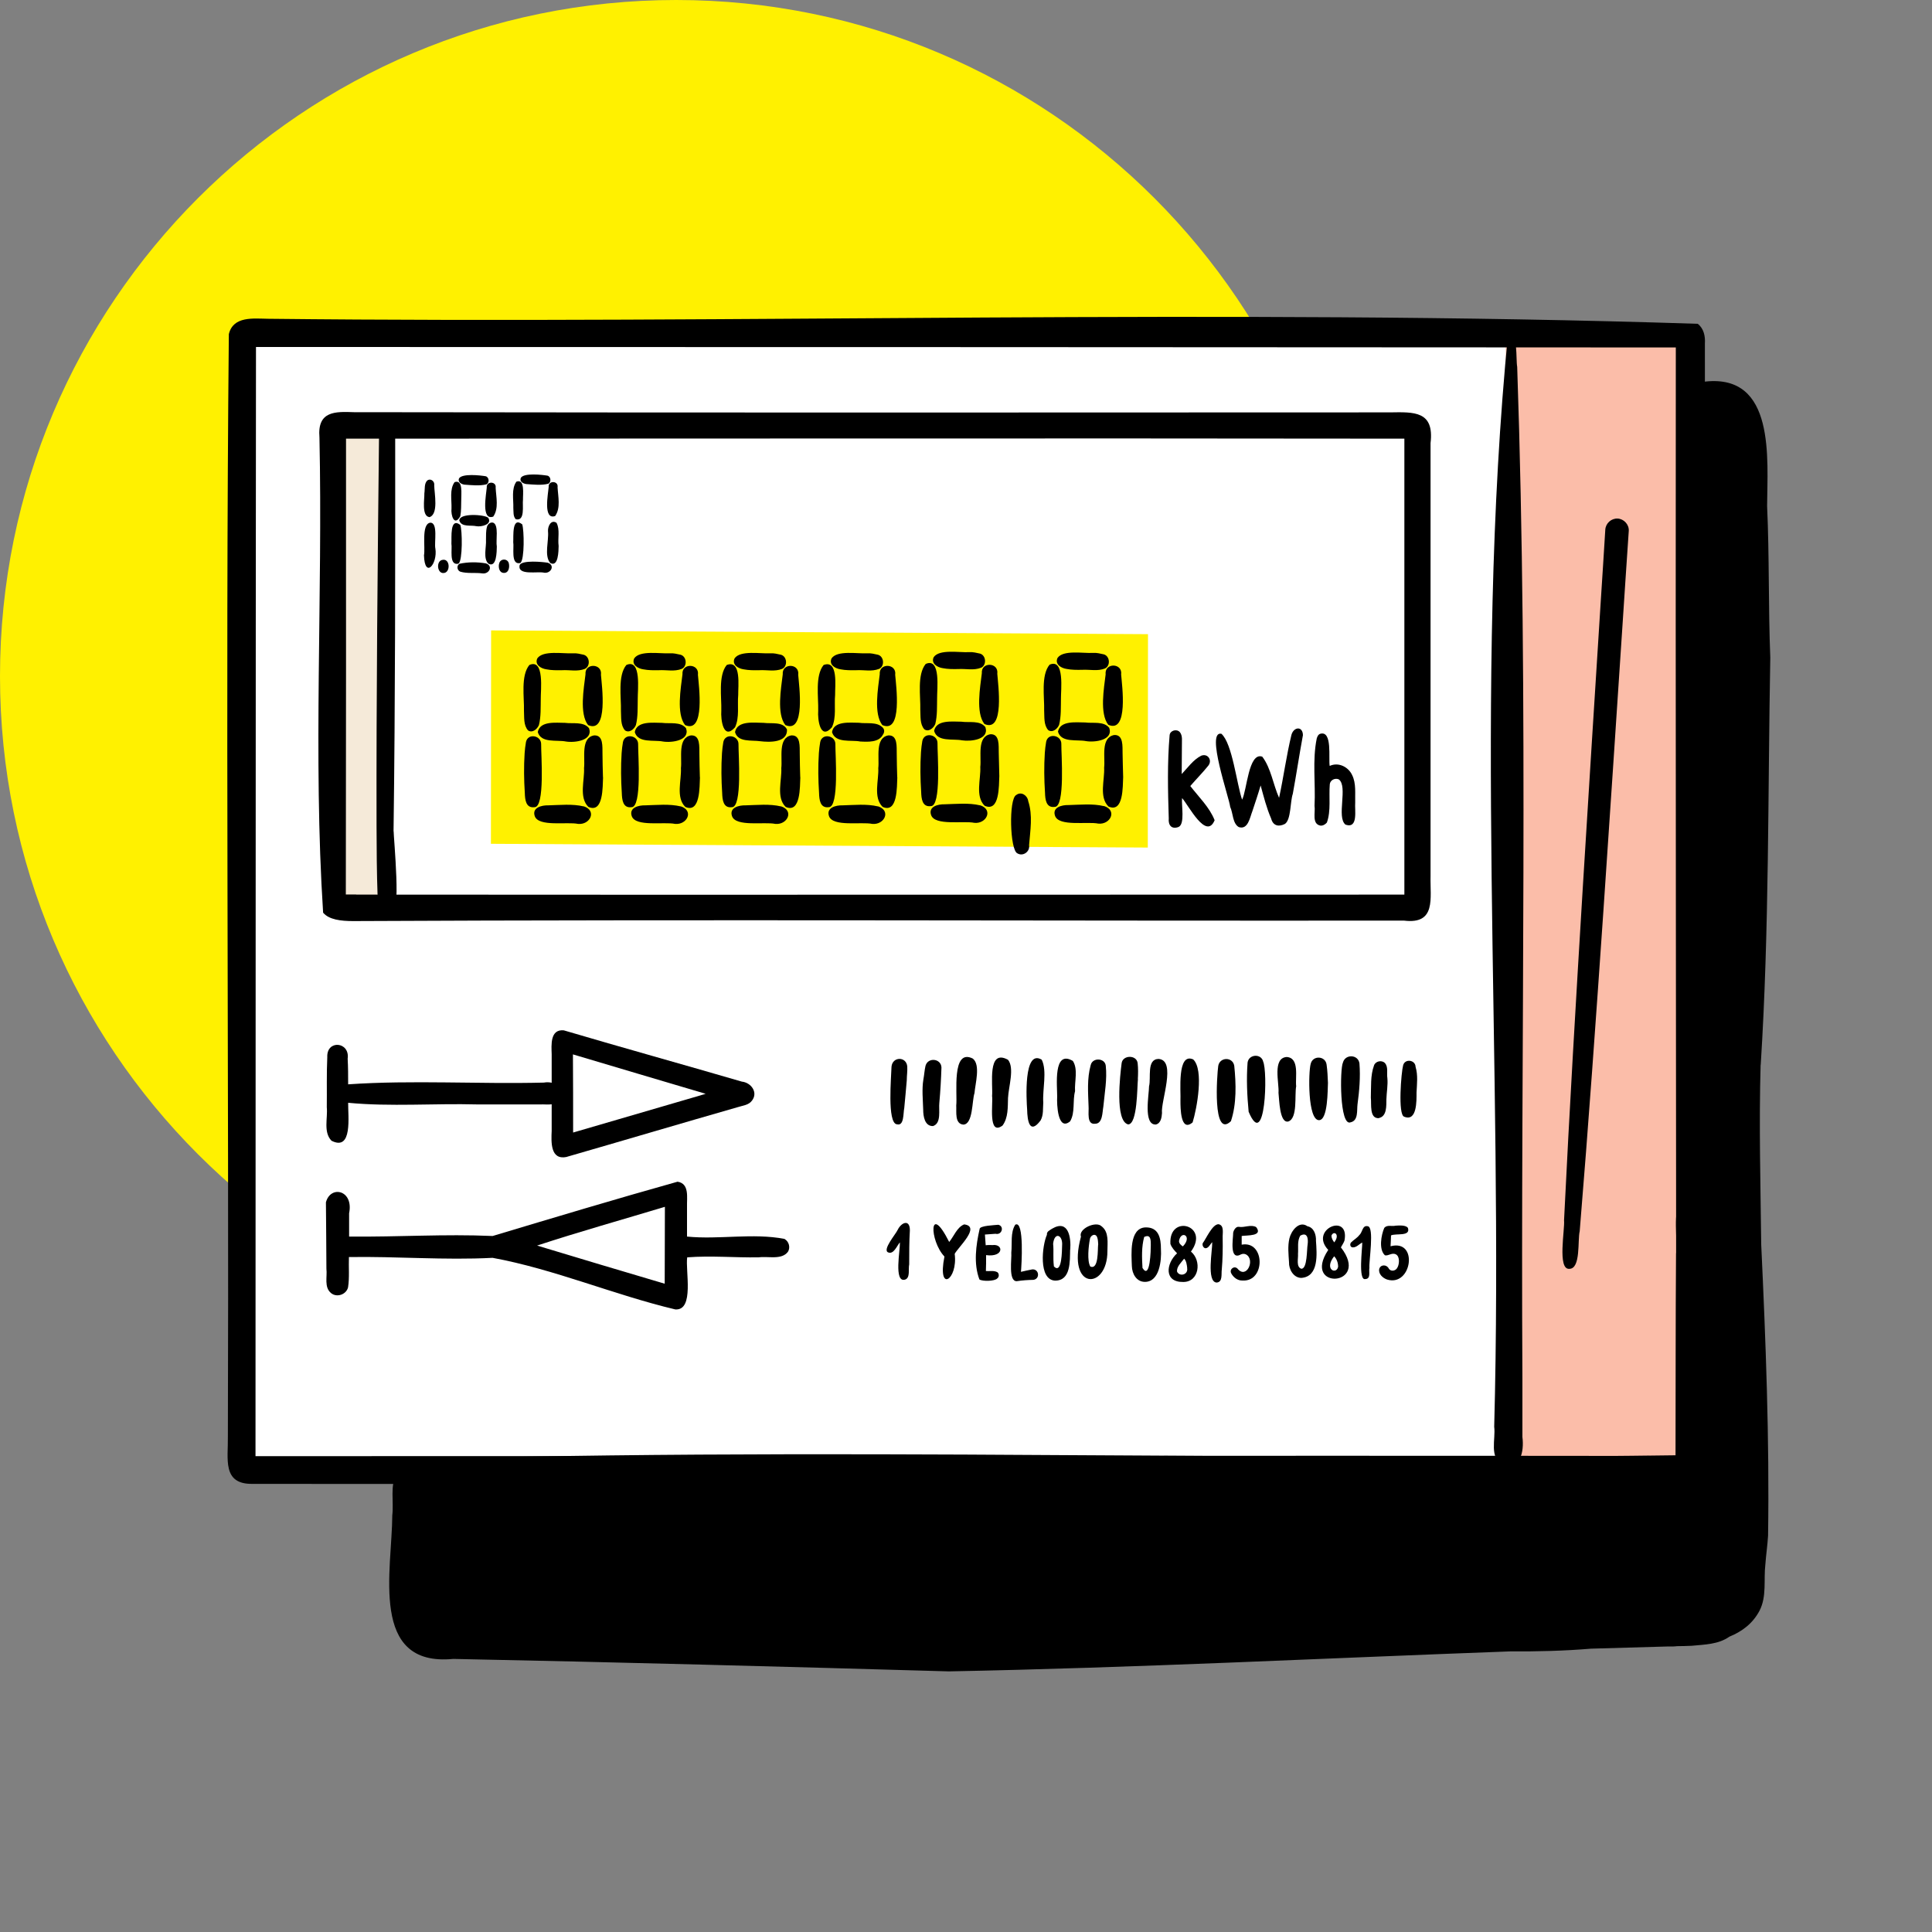 <svg width="500" height="500" viewBox="0 0 500 500" fill="none" xmlns="http://www.w3.org/2000/svg">
<rect x="0" y="0" width="500" height="500" fill="#808080" stroke="none"/>
<g clip-path="url(#clip0_38046_9313)">
<path d="M175 350C271.65 350 350 271.65 350 175C350 78.35 271.65 0 175 0C78.35 0 0 78.35 0 175C0 271.65 78.35 350 175 350Z" fill="#FFF100"/>
<path d="M455.674 275.55C457.899 240.475 457.499 205.325 458.149 170.175C457.624 157.1 457.924 144.025 457.324 130.95C457.399 118.675 459.499 96.775 441.324 98.75C438.049 99.5 437.699 104.475 440.799 105.7C439.699 112.9 441.124 120.425 440.874 127.725C435.399 145.75 438.699 167.6 438.299 186.675C440.199 207.7 440.324 228.7 440.949 249.775C440.049 250.375 439.399 251.95 439.349 253.25C438.974 255.5 438.049 257.575 437.749 259.85C437.374 262.125 436.524 264.275 435.949 266.5C435.349 269.225 439.274 270.675 440.649 268.25C440.649 268.3 440.649 268.375 440.649 268.425C440.649 268.575 440.724 268.7 440.799 268.825C440.374 278.025 439.549 287.2 439.199 296.475C439.574 324.65 440.699 352.775 439.149 380.925C369.774 381.85 300.399 382.4 231.024 383.25C189.849 385.825 147.899 378.4 107.224 383.45C106.124 382.125 105.274 382 104.624 382.65C104.074 381.375 103.424 380.75 102.649 381.4C100.874 384.375 101.949 388.725 101.524 392.125C101.474 406.25 95.45 431.45 117.299 429.325C160.049 430.175 202.799 431.325 245.549 432.55C294.024 431.625 342.474 429.15 390.924 427.375C397.874 427.425 404.799 427.25 411.724 426.675C418.424 426.475 425.099 426.275 431.799 426.1C432.224 426.1 432.674 426.1 433.099 426.1C433.399 426.1 433.699 426.05 434.024 426.025C435.299 426.025 436.549 425.975 437.824 425.925C441.149 425.6 444.724 425.575 447.549 423.575C450.799 422.25 453.599 420.2 455.374 416.825C457.274 413.125 456.399 408.85 456.874 404.875C457.049 402.4 457.424 399.925 457.574 397.45C457.949 372.275 456.974 347.15 455.799 322.025C455.624 306.525 455.199 290.975 455.649 275.475V275.55H455.674Z" fill="black"/>
<path d="M436.423 85.648L436.923 380.198L63.523 379.573L63.023 85.023L436.423 85.648Z" fill="white"/>
<path d="M436.424 85.649L436.924 380.199L390.174 380.124L389.674 85.574L436.424 85.649Z" fill="#FBBDA9"/>
<path d="M99.674 108.125V235.9H86.449V108.125H99.674Z" fill="#F5EAD9"/>
<path d="M286.499 384.174C212.774 384.074 139.049 384.099 65.349 384.024C57.424 384.149 59.074 377.524 58.974 371.799C59.299 276.724 58.299 181.524 59.224 86.474C60.349 81.749 65.574 82.449 69.374 82.499C192.524 83.874 316.774 79.824 439.374 83.799C440.949 85.024 441.349 87.024 441.224 88.924C441.274 170.174 441.224 251.424 441.124 332.699C441.124 347.399 441.174 362.124 441.124 376.849C441.399 380.124 440.024 384.199 436.124 384.149C386.249 384.149 336.399 384.224 286.524 384.199L286.499 384.174ZM66.124 376.849C188.674 376.899 311.224 376.649 433.799 376.799C433.799 281.174 433.599 185.549 433.699 89.924C311.224 89.824 188.749 89.824 66.249 89.799C66.149 185.474 66.174 281.149 66.124 376.824V376.849Z" fill="black"/>
<path d="M432.649 384.299C311.174 383.474 189.599 385.549 68.174 382.699C66.449 382.649 65.099 380.624 66.299 379.149C187.949 373.624 311.374 378.299 433.624 376.624C433.674 359.249 433.624 341.849 433.774 324.474C434.224 320.749 432.824 313.524 434.974 310.749C437.074 308.524 441.099 310.199 441.024 313.249C441.374 330.874 441.299 348.524 441.324 366.174C440.874 373.599 444.174 386.199 432.674 384.324L432.649 384.299Z" fill="black"/>
<path d="M388.948 379.024C385.298 377.299 387.123 372.449 386.698 369.249C389.198 275.449 381.198 177.849 390.348 85.799C392.923 85.724 392.273 93.099 392.648 94.924C395.648 182.224 393.498 269.649 393.998 356.999V371.899C394.498 375.724 393.398 380.649 388.898 379.024H388.948Z" fill="black"/>
<path d="M83.625 236.249C81 195.774 83.55 154.099 82.675 113.224C82.075 106.324 86.775 106.499 91.625 106.674C180.975 106.799 270.35 106.774 359.7 106.724C365.95 106.624 371.225 106.324 370.225 114.674V226.724C370.075 232.449 371.775 239.299 363.325 238.249C272.675 238.349 182.05 237.924 91.4 238.374C88.175 238.374 85.15 237.999 83.65 236.224H83.625V236.249ZM92.175 231.524C182.6 231.599 273.025 231.524 363.45 231.524C363.45 192.199 363.45 152.874 363.45 113.524C272.15 113.399 180.85 113.524 89.55 113.524C89.55 152.849 89.575 192.174 89.5 231.499H92.225H92.175V231.524Z" fill="black"/>
<path d="M406.124 328.373C402.999 328.623 405.024 318.073 404.774 315.823C406.174 287.098 407.874 258.398 409.624 229.723C411.124 205.148 412.699 180.573 414.249 155.998C414.649 149.698 415.074 143.373 415.449 137.073C415.549 135.423 416.999 134.123 418.649 134.198C420.274 134.298 421.624 135.748 421.524 137.398C420.949 145.523 420.449 153.673 419.899 161.823C418.274 186.523 416.624 211.223 414.949 235.898C413.049 263.498 411.099 291.073 408.824 318.648C408.249 320.973 409.149 328.398 406.124 328.373Z" fill="black"/>
<path d="M101.85 215.124C102.3 180.899 102.3 146.649 102.275 112.424C102.4 109.749 98.15 109.524 98.1 112.249C97.725 146.074 97.375 179.899 97.45 213.724C97.475 219.824 97.5 225.899 97.725 232.024C97.4 234.399 99.875 236.749 101.2 233.774C104 239.424 101.825 216.124 101.875 215.149H101.85V215.124Z" fill="black"/>
<path d="M203.025 320.624C194.8 319.049 186.15 320.849 177.8 320.024C177.8 317.424 177.8 314.849 177.8 312.249C177.725 309.949 178.475 306.299 175.35 305.824C159.45 310.274 143.325 315.124 127.5 319.874C114.9 319.324 103.3 320.149 90.35 320.024V313.999C91.575 307.974 85.55 306.649 84.35 311.149C84.425 316.874 84.425 322.624 84.475 328.349C84.725 330.424 83.825 333.124 85.675 334.649C87.15 335.874 89.6 335.049 90.075 333.174C90.475 330.599 90.2 327.924 90.3 325.324C102.775 325.124 115.025 326.174 127.475 325.524C143.425 328.449 158.875 335.099 174.75 338.874C179.775 339.249 177.325 328.749 177.85 325.399C184.025 324.924 190.175 325.499 196.35 325.399C198.75 325.049 202.3 326.149 203.925 323.949C204.6 322.849 204.175 321.299 203.075 320.674V320.624H203.025ZM172.025 332.224C161 328.974 150 325.674 139 322.349C149.95 318.749 161.05 315.649 172.075 312.324C172.075 318.974 172.025 325.599 172.025 332.249V332.224Z" fill="black"/>
<path d="M85.75 295.199C91.325 298.074 90.05 288.799 90.1 285.399C101.05 286.449 112.425 285.524 123.5 285.824H139.9C141.6 285.749 143.8 286.274 144.875 284.574C146.6 281.599 143.55 279.649 140.75 280.174C123.9 280.599 106.8 279.474 90.1 280.624C90.1 278.424 90.1 276.224 89.975 273.999C90.6 269.549 84.5 269.024 84.7 273.574C84.5 277.899 84.625 282.249 84.575 286.574C84.85 289.374 83.65 292.949 85.75 295.174V295.199Z" fill="black"/>
<path d="M146.574 299.424C161.324 295.174 176.024 290.799 190.774 286.574C192.099 286.124 193.749 286.049 194.624 284.824C196.249 282.699 194.374 280.174 191.999 279.924C176.649 275.449 161.224 271.174 145.899 266.649C142.349 266.324 142.699 270.399 142.774 272.824C142.774 276.774 142.774 280.749 142.774 284.699V292.674C142.649 295.524 142.399 300.274 146.624 299.424H146.599H146.574ZM181.474 283.424C170.424 286.649 159.374 289.874 148.324 293.099C148.324 286.349 148.324 279.624 148.274 272.874C159.724 276.299 171.174 279.674 182.624 283.074C182.224 283.199 181.849 283.299 181.449 283.424H181.474Z" fill="black"/>
<path d="M297.099 164.123L297.049 219.348L127.049 218.373L127.099 163.148L297.099 164.123Z" fill="#FFF100"/>
<path d="M251.798 273.975C246.173 271.125 247.823 283.15 247.473 286.1C247.573 287.75 247.023 290.849 249.323 291.049C251.848 290.924 251.523 284.899 252.198 282.899C252.373 280.549 253.823 275.575 251.773 273.975H251.798Z" fill="black"/>
<path d="M232.073 290.948C234.023 291.548 233.723 288.123 234.023 286.748C234.223 284.348 234.498 281.973 234.673 279.598C234.673 278.398 234.873 277.173 234.798 275.973C234.523 273.348 230.973 273.423 230.723 276.048C230.673 278.548 229.548 290.623 232.098 290.973L232.073 290.948Z" fill="black"/>
<path d="M294.473 279.273C294.548 277.898 294.573 276.523 294.423 275.148C294.173 272.923 290.498 272.998 290.273 275.198C289.898 278.123 288.473 290.148 291.973 290.998C294.398 290.923 294.273 281.323 294.498 279.248H294.473V279.273Z" fill="black"/>
<path d="M343.674 280.248C343.599 278.673 343.549 277.098 343.324 275.548C343.049 273.223 339.724 273.048 339.199 275.348C338.599 277.473 338.399 289.873 341.349 289.898C343.699 289.898 343.574 281.998 343.674 280.248Z" fill="black"/>
<path d="M241.523 291.399C243.673 290.649 242.898 287.224 243.098 285.424C243.373 282.374 243.548 279.349 243.648 276.274C243.573 273.924 240.148 273.549 239.523 275.824C239.248 276.999 239.198 278.174 238.973 279.349C238.548 281.924 238.848 284.574 238.923 287.174C238.923 288.874 239.298 291.524 241.523 291.424V291.399Z" fill="black"/>
<path d="M260.874 274.273C255.424 271.273 257.024 280.798 256.749 283.648C257.049 285.523 255.624 294.073 259.449 291.298C260.949 289.273 260.799 286.548 260.874 284.148C261.024 281.173 262.599 276.398 260.874 274.273Z" fill="black"/>
<path d="M269.999 285.324C269.749 282.024 271.049 277.198 269.599 274.248C264.824 271.373 265.649 284.748 265.824 287.173C265.874 289.923 266.424 293.798 269.299 289.973C270.099 288.548 269.874 286.873 269.999 285.298V285.324Z" fill="black"/>
<path d="M277.623 274.549C272.498 271.574 273.623 281.074 273.598 283.824C273.473 285.724 273.723 292.874 276.948 290.199C278.298 287.899 277.548 284.924 278.223 282.399C278.048 279.924 279.073 276.674 277.623 274.524V274.549Z" fill="black"/>
<path d="M281.723 286.298C281.848 287.723 281.148 291.123 283.423 290.823C285.398 290.823 285.273 287.798 285.548 286.373C285.873 282.873 286.548 279.348 286.173 275.823C285.973 273.773 282.723 273.623 282.273 275.648C281.298 279.123 281.598 282.748 281.723 286.323V286.298Z" fill="black"/>
<path d="M299.823 274.049C296.673 274.124 297.948 278.974 297.373 281.124C297.373 283.274 295.823 291.174 299.123 291.024C300.423 290.724 300.648 289.199 300.723 288.074C300.348 285.074 304.573 274.374 299.823 274.049Z" fill="black"/>
<path d="M308.799 274.173C304.549 272.298 305.649 282.548 305.499 284.873C305.499 286.698 305.499 293.148 308.649 290.473C309.749 286.898 311.624 276.848 308.799 274.173Z" fill="black"/>
<path d="M318.574 290.124C320.049 285.674 319.899 280.499 319.424 275.824C319.024 273.449 315.624 273.524 315.274 275.899C314.974 278.024 313.699 294.849 318.574 290.149V290.124Z" fill="black"/>
<path d="M326.898 274.674C326.323 272.574 323.148 272.849 322.873 274.999C322.548 279.224 322.748 283.524 323.148 287.724C327.498 298.074 328.148 277.074 326.873 274.674H326.898Z" fill="black"/>
<path d="M333.449 290.224C335.874 289.349 334.999 283.424 335.449 281.124C335.174 278.799 336.374 273.774 332.999 273.549C329.224 273.799 331.099 280.349 330.874 282.824C331.074 284.374 331.099 290.899 333.474 290.224H333.449Z" fill="black"/>
<path d="M356.923 289.324C358.948 288.874 358.773 286.124 358.798 284.499C358.848 282.674 359.223 280.824 359.048 278.999C358.848 277.724 359.348 276.124 358.398 275.099C357.573 274.274 355.973 274.624 355.598 275.724C354.623 278.374 354.873 281.274 354.773 284.074C354.973 285.749 354.323 289.599 356.923 289.374V289.324Z" fill="black"/>
<path d="M349.549 290.449C351.574 289.999 351.124 287.374 351.324 285.799C351.799 282.274 352.099 278.749 351.824 275.199C351.499 272.874 348.149 272.724 347.549 274.999C346.749 276.599 346.649 291.674 349.549 290.449Z" fill="black"/>
<path d="M366.599 282.748C366.699 280.523 366.999 278.273 366.349 276.098C366.299 274.273 363.574 273.898 363.124 275.723C362.649 277.398 361.724 288.523 363.399 288.998C366.749 290.373 366.599 284.823 366.599 282.748Z" fill="black"/>
<path d="M296.449 317.648C292.199 317.823 292.824 324.623 292.924 327.673C292.974 329.623 294.099 331.748 296.299 331.748C300.099 331.748 300.624 326.198 300.449 323.273C300.449 320.448 299.899 317.573 296.449 317.648ZM297.824 322.248C297.824 323.273 297.699 331.398 295.674 328.148C295.524 325.498 295.399 322.673 296.124 320.098H296.174C297.874 319.323 297.824 321.048 297.824 322.223V322.248Z" fill="black"/>
<path d="M338.323 317.323C336.173 315.848 334.148 318.573 333.698 320.498C333.223 322.523 333.473 324.623 333.598 326.673C333.523 328.498 334.748 330.673 336.748 330.723C341.373 330.423 340.798 324.473 340.573 321.148C340.648 319.598 340.073 317.673 338.348 317.348L338.323 317.323ZM338.423 321.998C338.173 323.248 338.373 328.423 336.773 328.348C335.373 327.873 336.023 325.648 335.923 324.498C336.048 322.948 335.673 321.223 336.498 319.798C338.373 318.748 338.598 320.598 338.423 321.998Z" fill="black"/>
<path d="M249.523 316.873C247.673 317.598 246.873 319.948 245.648 321.423C240.398 310.973 240.473 321.023 244.423 325.198C242.498 334.773 247.948 331.198 247.073 324.498C247.948 322.798 253.923 317.398 249.523 316.873Z" fill="black"/>
<path d="M353.974 317.348C352.549 317.023 352.649 318.898 351.799 319.623C351.199 320.423 350.299 320.873 349.624 321.573C349.249 322.073 349.474 322.848 350.149 322.823C351.099 322.823 351.749 321.948 352.549 321.573C352.599 322.923 351.449 331.448 353.324 331.023C354.849 330.973 354.199 329.123 354.399 328.123C354.249 326.398 355.724 317.523 353.974 317.348Z" fill="black"/>
<path d="M315.349 316.824C313.749 316.824 312.199 320.474 311.274 321.724C311.074 322.224 311.399 322.949 311.949 323.049C312.799 323.049 313.174 321.999 313.724 321.474C313.799 323.474 312.199 331.674 314.824 331.924C316.499 331.849 316.024 329.699 316.199 328.549C316.424 325.999 316.474 323.074 316.424 320.399C316.349 319.224 316.924 317.124 315.349 316.824Z" fill="black"/>
<path d="M285.098 317.374C283.648 315.899 278.998 318.024 279.748 320.049C275.948 334.074 286.623 333.924 286.598 323.799C286.598 321.649 287.048 318.849 285.098 317.374ZM284.198 322.074C284.048 323.349 284.373 328.699 282.173 327.774C281.298 326.349 281.723 322.474 282.048 320.774C282.123 319.749 283.473 318.974 283.948 320.199C284.173 320.799 284.173 321.474 284.223 322.099L284.198 322.074Z" fill="black"/>
<path d="M267.124 328.524C266.149 328.699 265.199 328.924 264.224 329.149C264.349 327.774 265.149 315.649 262.749 316.949C261.449 318.974 261.974 321.849 261.724 324.174C261.874 325.724 260.899 331.549 263.099 331.574C264.549 331.349 266.024 331.249 267.474 331.224C269.249 330.924 268.899 328.324 267.099 328.524H267.124Z" fill="black"/>
<path d="M258.323 316.974C257.498 317.074 253.523 317.174 253.523 318.074C252.573 322.274 251.923 327.049 253.473 331.124C254.298 331.649 257.373 331.599 258.073 330.874C258.598 330.524 258.623 329.624 258.123 329.249C257.223 328.749 256.148 329.024 255.148 328.949C255.198 327.574 255.223 326.199 255.198 324.824C259.823 325.449 259.773 321.874 256.873 322.224C256.273 322.224 255.673 322.174 255.098 322.274C255.048 321.324 254.948 320.499 254.898 319.499C255.823 319.449 256.748 319.349 257.648 319.299C259.298 319.724 260.023 317.274 258.273 316.949H258.323V316.974Z" fill="black"/>
<path d="M276.973 323.424C277.223 320.274 276.523 315.499 272.298 317.974C271.723 318.374 270.823 318.699 270.948 319.549C269.698 322.274 268.673 331.249 273.073 331.424C277.173 331.424 276.873 326.324 276.948 323.424H276.973ZM274.873 322.324C274.823 323.474 274.873 329.924 272.748 327.749C272.473 325.324 272.748 323.974 272.548 321.899C272.873 318.724 275.098 319.524 274.873 322.349V322.324Z" fill="black"/>
<path d="M232.299 318.323C231.849 319.348 228.249 323.523 229.874 324.123C231.274 324.698 232.124 322.423 232.874 321.523C233.049 323.248 231.199 332.148 234.274 331.148C235.624 330.648 235.024 328.398 235.299 327.223C235.299 324.273 235.299 321.323 235.474 318.398C235.474 315.473 233.274 316.298 232.299 318.323Z" fill="black"/>
<path d="M308.225 323.898C313.2 317.073 302.45 314.098 302.9 321.923C303.225 322.873 303.95 323.648 304.625 324.348C301.725 327.023 301.2 331.873 306.25 331.773C310.35 331.773 311.075 326.273 308.2 323.898H308.225ZM305.125 321.173C305.6 318.248 308.725 319.873 306.125 322.573C305.65 322.248 305.125 321.823 305.125 321.173ZM307.225 328.173C307.575 329.898 305.2 330.548 304.575 328.998C304.575 329.048 304.575 329.073 304.625 329.123C304.45 327.823 305.725 326.723 306.45 325.748C307.05 326.323 307.15 327.373 307.25 328.173H307.225Z" fill="black"/>
<path d="M321.348 322.149V319.874C322.698 319.649 326.948 319.974 325.098 317.574C323.723 316.799 322.073 317.774 320.598 317.499C319.848 317.399 319.298 318.324 319.148 318.999C319.148 320.599 318.073 326.374 321.198 324.624C321.573 324.449 322.048 324.449 322.423 324.624C324.973 325.924 322.598 331.224 320.248 328.299C319.398 327.474 318.073 328.499 318.648 329.549C319.198 330.599 320.298 331.424 321.498 331.399C327.598 331.824 327.423 320.949 321.323 322.124L321.348 322.149Z" fill="black"/>
<path d="M347.949 321.073C349.349 313.673 338.699 318.148 343.749 323.473C336.749 334.023 354.924 332.973 347.024 322.823C347.324 322.248 347.724 321.698 347.949 321.073ZM344.549 319.848C345.099 318.323 346.924 319.423 345.299 321.523C344.949 321.048 344.599 320.498 344.599 319.873H344.549V319.848ZM346.324 327.673C346.099 329.998 342.474 328.698 345.274 325.123C345.924 325.773 346.274 326.748 346.299 327.673H346.324Z" fill="black"/>
<path d="M359.873 322.549C359.948 321.599 359.948 320.674 359.998 319.724C361.248 319.124 365.098 320.074 364.373 317.799C363.873 316.999 362.048 317.149 361.198 317.199C360.198 317.449 358.998 316.899 358.248 317.774C357.448 319.624 356.773 323.374 358.423 324.874C359.373 325.074 360.248 324.074 361.298 324.649C362.348 325.249 362.173 327.374 361.523 328.249C361.048 328.949 359.923 329.099 359.423 328.324C358.923 327.224 357.298 327.174 356.948 328.399C356.673 329.699 357.873 330.774 358.998 331.149C365.423 333.074 367.148 320.624 359.898 322.524L359.873 322.549Z" fill="black"/>
<path d="M286.148 174.448C285.723 178.023 284.524 184.648 286.824 187.573C292.099 189.873 290.373 177.323 290.148 174.573C290.573 171.573 285.899 171.423 286.124 174.448H286.148Z" fill="black"/>
<path d="M272.923 208.823C275.723 208.973 274.623 194.973 274.673 192.573C274.748 190.248 271.248 189.573 270.748 191.948C270.573 192.898 270.473 193.873 270.398 194.848C270.173 198.298 270.223 201.748 270.448 205.173C270.498 206.848 270.698 209.123 272.948 208.823H272.923Z" fill="black"/>
<path d="M290.673 201.124C290.623 199.049 290.548 196.999 290.523 194.924C290.473 193.224 290.798 190.049 288.323 190.224C284.798 190.949 286.073 196.024 285.748 198.674C285.923 201.799 284.373 206.274 286.873 208.724C290.798 210.474 290.548 203.474 290.673 201.124Z" fill="black"/>
<path d="M285.699 208.624C282.724 207.924 279.574 208.274 276.524 208.349C274.824 208.299 272.249 208.924 273.049 211.149C274.049 213.974 281.449 212.549 284.249 213.149C287.374 213.449 289.199 209.724 285.724 208.599H285.699V208.624Z" fill="black"/>
<path d="M276.048 173.123C277.298 173.373 278.673 173.373 279.998 173.348C282.098 173.223 284.023 173.773 285.973 172.998C287.448 172.298 287.248 169.798 285.673 169.348C284.748 169.148 283.823 168.898 282.848 168.973C280.323 169.123 275.123 168.123 273.673 170.298C272.948 171.923 274.648 172.923 276.048 173.123Z" fill="black"/>
<path d="M273.799 189.349C274.649 192.299 278.724 191.324 281.074 191.799C283.299 192.174 288.174 191.574 287.074 188.374C285.649 186.574 282.874 187.249 280.849 186.974C278.549 186.974 274.349 186.399 273.799 189.374V189.349Z" fill="black"/>
<path d="M270.224 183.874C270.324 185.549 270.074 187.599 271.274 188.949C272.399 189.724 273.674 188.624 274.099 187.574C274.649 185.374 274.524 183.049 274.574 180.824C274.524 178.724 275.599 170.274 271.624 172.024C269.349 174.774 270.324 180.449 270.224 183.874Z" fill="black"/>
<path d="M151.524 174.524C151.099 178.099 149.899 184.724 152.199 187.649C157.474 189.949 155.749 177.399 155.524 174.649C155.949 171.649 151.274 171.499 151.524 174.524Z" fill="black"/>
<path d="M138.298 208.899C141.098 209.049 139.998 195.049 140.048 192.649C140.123 190.324 136.623 189.649 136.123 192.024C135.948 192.974 135.848 193.949 135.773 194.924C135.548 198.374 135.598 201.824 135.823 205.249C135.873 206.924 136.073 209.199 138.323 208.899H138.298Z" fill="black"/>
<path d="M156.048 201.148C155.998 199.098 155.923 197.073 155.923 195.023C155.873 193.348 156.223 190.173 153.748 190.323C150.248 190.923 151.473 196.173 151.148 198.773C151.323 201.898 149.773 206.373 152.273 208.823C156.198 210.573 155.948 203.523 156.073 201.148H156.048Z" fill="black"/>
<path d="M151.073 208.698C148.098 207.998 144.948 208.348 141.898 208.423C140.198 208.373 137.623 208.998 138.398 211.223C139.398 214.048 146.798 212.623 149.598 213.223C152.723 213.523 154.548 209.798 151.073 208.673V208.698Z" fill="black"/>
<path d="M141.423 173.225C142.673 173.475 144.048 173.475 145.398 173.45C147.498 173.325 149.398 173.875 151.373 173.1C152.848 172.4 152.648 169.9 151.073 169.45C150.148 169.25 149.223 169 148.248 169.075C145.723 169.225 140.523 168.225 139.048 170.4C138.323 172.025 139.998 173.025 141.423 173.225Z" fill="black"/>
<path d="M139.174 189.449C140.024 192.399 144.099 191.424 146.449 191.899C148.674 192.274 153.549 191.674 152.449 188.474C151.024 186.674 148.249 187.349 146.224 187.074C143.924 187.074 139.724 186.499 139.174 189.474V189.449Z" fill="black"/>
<path d="M135.599 183.948C135.699 185.623 135.449 187.673 136.649 189.023C137.774 189.798 139.024 188.698 139.474 187.648C140.024 185.448 139.899 183.123 139.949 180.898C139.899 178.798 140.974 170.348 136.999 172.098C134.724 174.848 135.699 180.523 135.599 183.948Z" fill="black"/>
<path d="M176.623 174.524C176.198 178.099 174.998 184.724 177.298 187.649C182.573 189.949 180.848 177.399 180.623 174.649C181.048 171.649 176.373 171.499 176.623 174.524Z" fill="black"/>
<path d="M163.399 208.899C166.199 209.049 165.099 195.049 165.149 192.649C165.224 190.324 161.724 189.649 161.224 192.024C161.049 192.974 160.949 193.949 160.874 194.924C160.649 198.374 160.699 201.824 160.924 205.249C160.974 206.924 161.174 209.199 163.424 208.899H163.399Z" fill="black"/>
<path d="M181.124 201.148C181.074 199.098 180.999 197.073 180.999 195.023C180.949 193.348 181.299 190.173 178.824 190.323C175.324 190.923 176.549 196.173 176.224 198.773C176.399 201.898 174.849 206.373 177.349 208.823C181.274 210.573 181.024 203.523 181.149 201.148H181.124Z" fill="black"/>
<path d="M176.174 208.698C173.199 207.998 170.049 208.348 166.999 208.423C165.299 208.373 162.724 208.998 163.499 211.223C164.499 214.048 171.899 212.623 174.699 213.223C177.824 213.523 179.649 209.798 176.174 208.673V208.698Z" fill="black"/>
<path d="M166.499 173.225C167.749 173.475 169.124 173.475 170.474 173.45C172.574 173.325 174.474 173.875 176.449 173.1C177.924 172.4 177.724 169.9 176.149 169.45C175.224 169.25 174.299 169 173.324 169.075C170.799 169.225 165.599 168.225 164.124 170.4C163.399 172.025 165.074 173.025 166.499 173.225Z" fill="black"/>
<path d="M164.273 189.449C165.123 192.399 169.198 191.424 171.548 191.899C173.773 192.274 178.648 191.674 177.548 188.474C176.123 186.674 173.373 187.349 171.323 187.074C169.023 187.074 164.823 186.499 164.273 189.474V189.449Z" fill="black"/>
<path d="M160.698 183.948C160.798 185.623 160.548 187.673 161.748 189.023C162.873 189.798 164.123 188.698 164.573 187.648C165.123 185.448 164.998 183.123 165.048 180.898C164.998 178.798 166.073 170.348 162.098 172.098C159.823 174.848 160.798 180.523 160.698 183.948Z" fill="black"/>
<path d="M202.574 174.524C202.149 178.099 200.949 184.724 203.249 187.649C208.524 189.949 206.799 177.399 206.574 174.649C206.999 171.649 202.324 171.499 202.574 174.524Z" fill="black"/>
<path d="M189.374 208.899C192.174 209.049 191.074 195.049 191.124 192.649C191.199 190.324 187.699 189.649 187.199 192.024C187.024 192.974 186.924 193.949 186.849 194.924C186.624 198.374 186.674 201.824 186.899 205.249C186.949 206.924 187.149 209.199 189.399 208.899H189.374Z" fill="black"/>
<path d="M207.099 201.148C207.049 199.098 206.974 197.073 206.974 195.023C206.924 193.348 207.274 190.173 204.799 190.323C201.299 190.923 202.524 196.173 202.199 198.773C202.374 201.898 200.824 206.373 203.324 208.823C207.249 210.573 206.999 203.523 207.124 201.148H207.099Z" fill="black"/>
<path d="M202.123 208.698C199.148 207.998 195.998 208.348 192.948 208.423C191.248 208.373 188.673 208.998 189.448 211.223C190.448 214.048 197.848 212.623 200.648 213.223C203.773 213.523 205.598 209.798 202.123 208.673V208.698Z" fill="black"/>
<path d="M192.474 173.225C193.724 173.475 195.099 173.475 196.449 173.45C198.549 173.325 200.449 173.875 202.424 173.1C203.899 172.4 203.699 169.9 202.124 169.45C201.199 169.25 200.274 169 199.299 169.075C196.774 169.225 191.574 168.225 190.099 170.4C189.374 172.025 191.049 173.025 192.474 173.225Z" fill="black"/>
<path d="M190.223 189.449C190.923 192.174 194.573 191.499 196.723 191.824C199.148 192.124 203.823 192.249 203.673 188.799C202.598 186.649 199.623 187.349 197.648 187.074C195.273 187.074 190.848 186.374 190.223 189.449Z" fill="black"/>
<path d="M186.674 183.925C186.499 186.175 187.174 191.7 190.224 188.225C191.424 185.675 190.799 182.6 191.049 179.85C190.999 177.675 191.924 170.65 188.074 172.1C185.824 174.85 186.774 180.5 186.674 183.925Z" fill="black"/>
<path d="M227.674 174.524C227.249 178.099 226.049 184.724 228.349 187.649C233.624 189.949 231.899 177.399 231.674 174.649C232.099 171.649 227.424 171.499 227.674 174.524Z" fill="black"/>
<path d="M214.448 208.899C217.248 209.049 216.148 195.049 216.198 192.649C216.273 190.324 212.773 189.649 212.273 192.024C212.098 192.974 211.998 193.949 211.923 194.924C211.698 198.374 211.748 201.824 211.973 205.249C212.023 206.924 212.223 209.199 214.473 208.899H214.448Z" fill="black"/>
<path d="M232.199 201.148C232.149 199.098 232.074 197.073 232.074 195.023C232.024 193.348 232.374 190.173 229.899 190.323C226.399 190.923 227.624 196.173 227.299 198.773C227.474 201.898 225.924 206.373 228.424 208.823C232.349 210.573 232.099 203.523 232.224 201.148H232.199Z" fill="black"/>
<path d="M227.223 208.698C224.248 207.998 221.098 208.348 218.048 208.423C216.348 208.373 213.773 208.998 214.548 211.223C215.548 214.048 222.948 212.623 225.748 213.223C228.873 213.523 230.698 209.798 227.223 208.673V208.698Z" fill="black"/>
<path d="M217.573 173.225C218.823 173.475 220.198 173.475 221.548 173.45C223.648 173.325 225.548 173.875 227.523 173.1C228.998 172.4 228.798 169.9 227.223 169.45C226.298 169.25 225.373 169 224.398 169.075C221.873 169.225 216.673 168.225 215.198 170.4C214.473 172.025 216.148 173.025 217.573 173.225Z" fill="black"/>
<path d="M215.324 189.475C216.224 192.425 220.274 191.425 222.624 191.9C224.599 192 227.474 192.175 228.499 190.125C228.899 189.575 228.974 188.825 228.449 188.3C226.924 186.7 224.274 187.35 222.274 187.05C220.024 187.05 215.799 186.5 215.324 189.475Z" fill="black"/>
<path d="M211.749 183.925C211.574 186.175 212.249 191.7 215.299 188.225C216.499 185.675 215.874 182.6 216.124 179.85C216.074 177.675 216.999 170.65 213.149 172.1C210.899 174.85 211.849 180.5 211.749 183.925Z" fill="black"/>
<path d="M254.098 174.249C253.673 177.824 252.473 184.449 254.773 187.374C260.048 189.674 258.298 177.124 258.098 174.374C258.523 171.374 253.848 171.224 254.098 174.249Z" fill="black"/>
<path d="M240.874 208.624C243.674 208.774 242.574 194.774 242.624 192.374C242.699 190.049 239.199 189.374 238.699 191.749C238.524 192.699 238.424 193.674 238.349 194.649C238.124 198.099 238.174 201.549 238.399 204.974C238.449 206.649 238.649 208.924 240.899 208.624H240.874Z" fill="black"/>
<path d="M258.624 200.85C258.574 198.8 258.524 196.775 258.474 194.725C258.424 193.05 258.774 189.875 256.299 190.025C252.799 190.625 254.024 195.875 253.699 198.475C253.874 201.6 252.324 206.075 254.824 208.525C258.749 210.275 258.499 203.225 258.624 200.85Z" fill="black"/>
<path d="M253.649 208.425C250.674 207.725 247.524 208.075 244.474 208.15C242.774 208.1 240.199 208.725 240.974 210.95C241.974 213.775 249.374 212.35 252.174 212.95C255.299 213.25 257.124 209.525 253.649 208.4V208.425Z" fill="black"/>
<path d="M243.999 172.924C245.249 173.174 246.624 173.174 247.949 173.149C250.049 173.024 251.949 173.574 253.924 172.799C255.399 172.099 255.199 169.599 253.624 169.149C252.699 168.949 251.774 168.699 250.799 168.774C248.274 168.924 243.074 167.924 241.624 170.099C240.899 171.724 242.599 172.724 243.999 172.924Z" fill="black"/>
<path d="M241.748 189.148C242.573 192.098 246.623 191.123 248.973 191.598C251.223 191.948 256.073 191.423 255.023 188.198C253.623 186.348 250.823 187.073 248.798 186.773C246.498 186.773 242.298 186.198 241.748 189.173V189.148Z" fill="black"/>
<path d="M238.173 183.675C238.273 185.35 238.023 187.4 239.223 188.75C240.348 189.525 241.598 188.425 242.048 187.375C242.598 185.175 242.473 182.85 242.523 180.625C242.473 178.525 243.548 170.075 239.573 171.825C237.298 174.575 238.273 180.25 238.173 183.675Z" fill="black"/>
<path d="M125.974 126.175C125.849 127.85 124.449 134.8 127.649 133.7C129.124 131.575 128.399 128.7 128.274 126.25C128.549 124.525 125.799 124.45 125.974 126.175Z" fill="black"/>
<path d="M118.374 145.924C118.474 145.924 118.574 145.874 118.674 145.849C119.749 145.074 119.649 137.174 119.124 135.849C116.349 133.749 116.924 139.224 116.824 140.699C117.074 142.099 116.199 146.124 118.374 145.924Z" fill="black"/>
<path d="M128.575 141.425C128.275 139.925 129.15 135.9 127.65 135.275C126.9 135.05 126.2 135.65 126.025 136.35C125.725 137.45 125.8 138.6 125.775 139.725C125.9 141.5 124.975 144.575 126.4 145.875C128.55 147.05 128.55 142.675 128.575 141.45V141.425Z" fill="black"/>
<path d="M125.725 145.799C123.525 145.424 121.1 145.424 118.925 145.899C118.1 146.349 118.275 147.624 119.125 147.949C120.975 148.499 122.975 148.124 124.875 148.399C126.65 148.599 127.7 146.399 125.725 145.799Z" fill="black"/>
<path d="M120.174 125.425C121.999 125.55 124.099 125.8 125.874 125.35C126.724 124.95 126.599 123.5 125.699 123.25C124.199 123 119.649 122.5 118.799 123.8C118.399 124.725 119.349 125.3 120.174 125.425Z" fill="black"/>
<path d="M118.9 134.799C119.525 136.474 121.875 135.849 123.275 136.174C124.525 136.424 127.475 135.724 126.35 133.999C125.375 133.124 118.65 132.699 118.875 134.799H118.9Z" fill="black"/>
<path d="M116.848 131.6C116.648 133.3 117.548 136.375 119.123 133.6C119.398 132.175 119.323 130.725 119.373 129.275C119.323 128 119.923 124 117.648 124.775C116.298 126.625 116.923 129.4 116.848 131.575V131.6Z" fill="black"/>
<path d="M141.999 126.024C141.874 127.699 140.474 134.649 143.674 133.549C145.149 131.424 144.424 128.549 144.299 126.099C144.574 124.374 141.824 124.299 141.999 126.024Z" fill="black"/>
<path d="M134.399 145.75C134.499 145.75 134.599 145.7 134.699 145.675C135.774 144.75 135.649 137.175 135.149 135.7C132.424 133.55 132.924 138.875 132.824 140.325C133.074 141.725 132.199 145.975 134.374 145.75H134.399Z" fill="black"/>
<path d="M144.574 141.3C144.299 139.35 144.974 137.05 144.024 135.3C142.574 134.35 141.724 136.275 141.824 137.5C142.074 139.95 140.774 143.8 142.399 145.7C144.524 146.875 144.549 142.525 144.574 141.3Z" fill="black"/>
<path d="M141.724 145.625C140.299 145.4 135.249 144.925 134.499 146.2C133.774 149.075 139.249 147.775 140.874 148.225C142.649 148.425 143.699 146.225 141.724 145.625Z" fill="black"/>
<path d="M136.173 125.274C137.998 125.399 140.098 125.649 141.873 125.199C142.723 124.799 142.598 123.349 141.698 123.099C140.198 122.849 135.648 122.349 134.798 123.649C134.373 124.574 135.348 125.149 136.173 125.274Z" fill="black"/>
<path d="M132.848 131.424C132.923 132.399 132.748 133.599 133.473 134.374C135.973 134.999 135.148 130.749 135.348 129.299C135.298 128.024 135.923 123.824 133.648 124.649C132.298 126.499 132.923 129.274 132.848 131.449V131.424Z" fill="black"/>
<path d="M129.15 145.898C128.95 146.873 129.2 148.248 130.425 148.273C131.7 148.273 131.925 146.723 131.675 145.748C131.3 144.423 129.35 144.548 129.175 145.923L129.15 145.898Z" fill="black"/>
<path d="M114.373 144.924C112.848 145.324 113.148 148.374 114.748 148.299C116.673 148.299 116.548 144.299 114.373 144.924Z" fill="black"/>
<path d="M111.099 133.849C113.574 133.124 112.399 127.674 112.374 125.599C112.549 124.574 111.474 123.749 110.649 124.299C109.724 125.049 109.999 126.599 109.824 127.674C109.874 129.199 109.074 133.524 111.099 133.824V133.849Z" fill="black"/>
<path d="M112.675 141.975C112.325 140.475 113.45 135.175 111.325 135.275C108.975 135.675 110.125 141.75 109.725 143.7C109.9 149.9 113.3 146.025 112.675 141.95V141.975Z" fill="black"/>
<path d="M266.099 207.298C265.899 205.848 264.274 204.748 262.999 205.748C261.024 206.698 261.349 220.023 263.299 220.848C264.749 221.723 266.599 220.398 266.324 218.748C266.624 214.898 267.324 211.023 266.099 207.323V207.298Z" fill="black"/>
<path d="M337.175 190.374C336.25 195.374 335.5 200.424 334.575 205.449C333.875 207.449 334.15 212.099 332.55 213.224C330.95 214.049 329.475 213.749 328.975 211.849C327.775 209.099 327.05 206.174 326.25 203.274C325.6 205.499 324.85 207.699 324.125 209.899C323.475 211.524 323 214.824 320.6 214.049C318.975 213.124 319.125 210.424 318.375 208.824C318.125 206.449 311.975 189.024 316.1 189.899C318.925 192.399 320.05 202.849 321.45 206.949C322.7 204.674 323.1 194.549 326.675 195.824C328.95 198.799 329.475 203.049 331.025 206.474C332.2 201.049 332.925 195.524 334.225 190.174C334.825 188.049 337.2 187.849 337.2 190.349H337.175V190.374Z" fill="black"/>
<path d="M314.374 212.198C312.199 217.623 307.574 208.348 305.924 206.548C305.699 208.323 306.724 213.273 304.999 214.023C303.199 214.698 302.299 213.548 302.474 211.798C302.249 204.623 302.074 197.423 302.699 190.248C302.824 189.073 304.449 188.573 305.299 189.423C306.149 190.398 305.824 191.848 305.874 193.023C305.824 195.448 305.874 197.898 305.824 200.323C307.399 198.673 308.799 196.623 310.874 195.573C312.624 194.898 313.849 196.823 312.649 198.223C311.199 200.023 309.549 201.673 308.049 203.423C310.224 206.248 312.999 208.898 314.324 212.223H314.374V212.198Z" fill="black"/>
<path d="M350.724 207.723C350.549 209.623 351.574 214.548 348.224 213.423C345.799 211.523 348.924 203.498 346.474 201.698C345.499 201.273 344.249 201.873 344.149 202.973C343.874 206.198 344.499 209.798 343.399 212.873C342.999 213.348 342.374 213.723 341.749 213.673C339.424 213.248 340.474 210.223 340.199 208.548C340.499 202.748 339.599 196.823 340.774 191.098C340.924 190.598 341.174 190.048 341.699 189.898C344.874 189.023 343.774 196.348 344.124 198.223C346.399 197.148 348.974 198.498 349.924 200.573C351.024 202.748 350.649 205.398 350.724 207.723Z" fill="black"/>
</g>
<defs>
<clipPath id="clip0_38046_9313">
<rect width="500" height="500" fill="white"/>
</clipPath>
</defs>
</svg>
